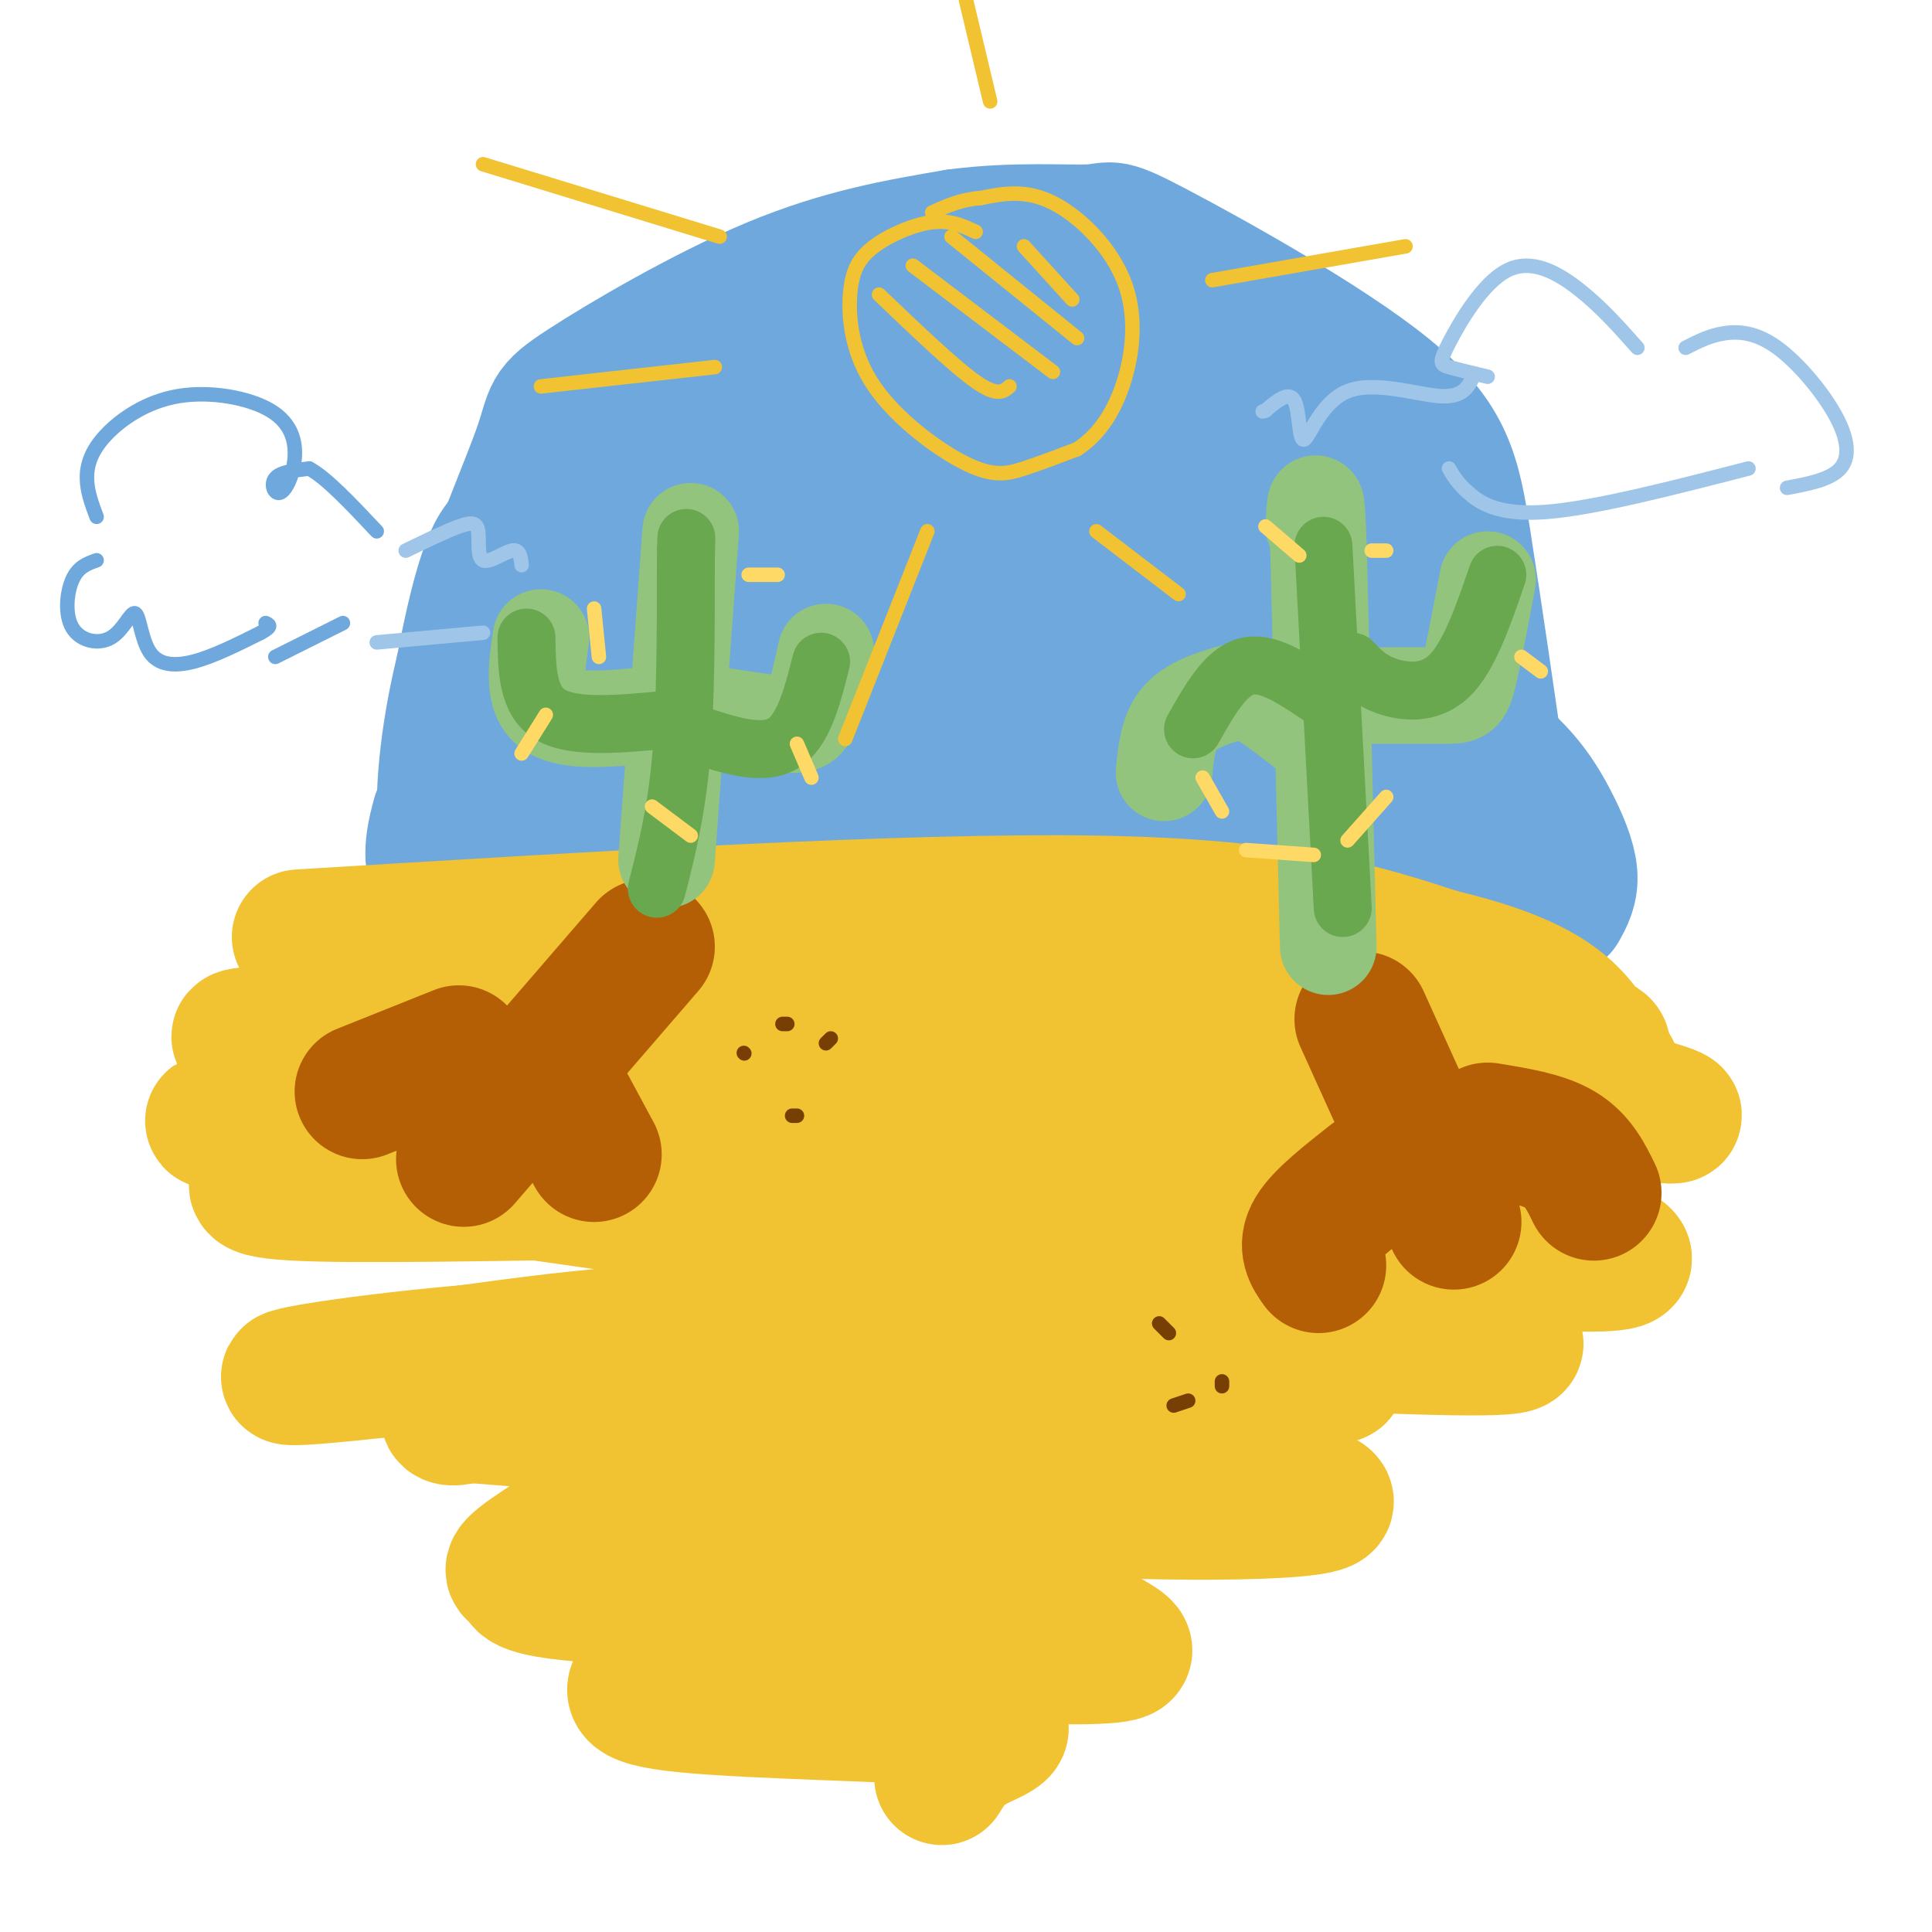 <svg viewBox='0 0 400 400' version='1.1' xmlns='http://www.w3.org/2000/svg' xmlns:xlink='http://www.w3.org/1999/xlink'><g fill='none' stroke='rgb(111,168,220)' stroke-width='28' stroke-linecap='round' stroke-linejoin='round'><path d='M113,176c49.933,0.911 99.867,1.822 135,5c35.133,3.178 55.467,8.622 56,8c0.533,-0.622 -18.733,-7.311 -38,-14'/><path d='M266,175c-13.035,-3.885 -26.623,-6.596 -36,-8c-9.377,-1.404 -14.544,-1.500 -24,0c-9.456,1.500 -23.200,4.596 -42,7c-18.800,2.404 -42.657,4.115 -53,-1c-10.343,-5.115 -7.171,-17.058 -4,-29'/><path d='M107,144c-0.815,-8.783 -0.854,-16.242 3,-25c3.854,-8.758 11.600,-18.815 19,-26c7.400,-7.185 14.454,-11.497 22,-16c7.546,-4.503 15.585,-9.198 27,-13c11.415,-3.802 26.205,-6.712 40,-5c13.795,1.712 26.595,8.047 34,12c7.405,3.953 9.417,5.526 14,12c4.583,6.474 11.738,17.850 17,30c5.262,12.150 8.631,25.075 12,38'/><path d='M295,151c2.951,13.271 4.329,27.448 2,21c-2.329,-6.448 -8.367,-33.522 -15,-53c-6.633,-19.478 -13.863,-31.359 -20,-39c-6.137,-7.641 -11.182,-11.040 -19,-12c-7.818,-0.960 -18.409,0.520 -29,2'/><path d='M214,70c-7.876,1.179 -13.067,3.126 -25,10c-11.933,6.874 -30.609,18.673 -43,27c-12.391,8.327 -18.497,13.180 -17,19c1.497,5.820 10.595,12.605 17,13c6.405,0.395 10.116,-5.602 19,-8c8.884,-2.398 22.942,-1.199 37,0'/><path d='M202,131c19.651,-1.071 50.279,-3.748 44,-2c-6.279,1.748 -49.467,7.922 -85,15c-35.533,7.078 -63.413,15.059 -54,16c9.413,0.941 56.118,-5.160 87,-7c30.882,-1.840 45.941,0.580 61,3'/><path d='M255,156c22.977,2.455 49.920,7.092 45,7c-4.920,-0.092 -41.703,-4.913 -65,-10c-23.297,-5.087 -33.109,-10.440 -45,-17c-11.891,-6.560 -25.860,-14.327 -22,-13c3.860,1.327 25.550,11.747 37,17c11.450,5.253 12.660,5.337 21,1c8.340,-4.337 23.812,-13.096 31,-19c7.188,-5.904 6.094,-8.952 5,-12'/><path d='M262,110c-1.147,-3.932 -6.514,-7.762 -18,-12c-11.486,-4.238 -29.091,-8.884 -39,-9c-9.909,-0.116 -12.122,4.300 -15,9c-2.878,4.700 -6.419,9.686 -8,13c-1.581,3.314 -1.201,4.958 2,8c3.201,3.042 9.223,7.482 13,10c3.777,2.518 5.310,3.113 10,5c4.690,1.887 12.538,5.067 23,2c10.462,-3.067 23.539,-12.379 28,-19c4.461,-6.621 0.305,-10.551 -1,-13c-1.305,-2.449 0.242,-3.419 -5,-6c-5.242,-2.581 -17.271,-6.774 -26,-8c-8.729,-1.226 -14.158,0.516 -20,4c-5.842,3.484 -12.098,8.710 -16,13c-3.902,4.290 -5.451,7.645 -7,11'/><path d='M183,118c-1.913,2.113 -3.195,1.896 0,4c3.195,2.104 10.865,6.529 19,9c8.135,2.471 16.733,2.988 25,3c8.267,0.012 16.204,-0.482 22,-3c5.796,-2.518 9.453,-7.061 10,-10c0.547,-2.939 -2.015,-4.273 -4,-6c-1.985,-1.727 -3.392,-3.845 -15,-7c-11.608,-3.155 -33.418,-7.346 -47,-8c-13.582,-0.654 -18.935,2.230 -25,5c-6.065,2.770 -12.842,5.425 -18,9c-5.158,3.575 -8.697,8.071 -10,11c-1.303,2.929 -0.370,4.290 6,6c6.370,1.710 18.177,3.768 28,5c9.823,1.232 17.664,1.638 29,0c11.336,-1.638 26.168,-5.319 41,-9'/><path d='M244,127c13.418,-2.618 26.464,-4.663 28,-7c1.536,-2.337 -8.437,-4.964 -13,-6c-4.563,-1.036 -3.716,-0.479 -4,0c-0.284,0.479 -1.699,0.881 1,5c2.699,4.119 9.510,11.957 18,17c8.490,5.043 18.657,7.292 22,7c3.343,-0.292 -0.137,-3.125 -4,-6c-3.863,-2.875 -8.108,-5.791 -20,-10c-11.892,-4.209 -31.433,-9.710 -42,-13c-10.567,-3.290 -12.162,-4.369 -14,-3c-1.838,1.369 -3.919,5.184 -6,9'/><path d='M210,120c-1.237,2.452 -1.329,4.082 0,7c1.329,2.918 4.078,7.122 6,5c1.922,-2.122 3.018,-10.571 2,-18c-1.018,-7.429 -4.149,-13.837 -16,-7c-11.851,6.837 -32.421,26.918 -44,37c-11.579,10.082 -14.165,10.166 -16,10c-1.835,-0.166 -2.917,-0.583 -4,-1'/><path d='M135,105c-8.614,1.559 -17.228,3.117 -23,4c-5.772,0.883 -8.704,1.089 -12,12c-3.296,10.911 -6.958,32.526 -7,40c-0.042,7.474 3.535,0.808 6,-5c2.465,-5.808 3.817,-10.756 5,-15c1.183,-4.244 2.195,-7.784 0,-3c-2.195,4.784 -7.598,17.892 -13,31'/><path d='M91,169c-2.236,7.478 -1.325,10.673 0,13c1.325,2.327 3.064,3.786 3,2c-0.064,-1.786 -1.933,-6.818 -2,-16c-0.067,-9.182 1.667,-22.513 6,-37c4.333,-14.487 11.264,-30.131 14,-38c2.736,-7.869 1.275,-7.965 9,-13c7.725,-5.035 24.636,-15.010 39,-21c14.364,-5.990 26.182,-7.995 38,-10'/><path d='M198,49c12.073,-1.632 23.254,-0.711 28,-1c4.746,-0.289 3.056,-1.789 14,4c10.944,5.789 34.524,18.866 47,29c12.476,10.134 13.850,17.324 16,31c2.150,13.676 5.075,33.838 8,54'/><path d='M290,142c7.875,5.155 15.750,10.310 21,15c5.250,4.690 7.875,8.917 10,13c2.125,4.083 3.750,8.024 4,11c0.250,2.976 -0.875,4.988 -2,7'/><path d='M310,182c-66.211,0.005 -132.421,0.010 -165,2c-32.579,1.990 -31.526,5.967 -32,7c-0.474,1.033 -2.474,-0.876 -3,-3c-0.526,-2.124 0.421,-4.464 25,-2c24.579,2.464 72.789,9.732 121,17'/><path d='M256,203c30.333,3.833 45.667,4.917 61,6'/></g>
<g fill='none' stroke='rgb(241,194,50)' stroke-width='28' stroke-linecap='round' stroke-linejoin='round'><path d='M62,194c62.833,-3.833 125.667,-7.667 165,-7c39.333,0.667 55.167,5.833 71,11'/><path d='M298,198c16.802,3.957 23.308,8.349 27,12c3.692,3.651 4.571,6.560 6,7c1.429,0.440 3.408,-1.589 -16,-5c-19.408,-3.411 -60.204,-8.206 -101,-13'/><path d='M214,199c-31.244,-1.830 -58.856,0.095 -87,4c-28.144,3.905 -56.822,9.789 -65,10c-8.178,0.211 4.144,-5.251 33,-7c28.856,-1.749 74.244,0.215 101,2c26.756,1.785 34.878,3.393 43,5'/><path d='M239,213c33.478,5.616 95.675,17.155 106,18c10.325,0.845 -31.220,-9.003 -46,-14c-14.780,-4.997 -2.794,-5.142 -35,-5c-32.206,0.142 -108.603,0.571 -185,1'/><path d='M79,213c-35.951,0.773 -33.327,2.206 -22,2c11.327,-0.206 31.358,-2.052 45,-3c13.642,-0.948 20.896,-1.000 49,7c28.104,8.000 77.059,24.052 105,32c27.941,7.948 34.869,7.794 45,8c10.131,0.206 23.466,0.773 23,0c-0.466,-0.773 -14.733,-2.887 -29,-5'/><path d='M295,254c-34.696,-5.698 -106.936,-17.443 -142,-23c-35.064,-5.557 -32.950,-4.926 -58,-3c-25.050,1.926 -77.262,5.149 -35,4c42.262,-1.149 178.998,-6.669 236,-9c57.002,-2.331 34.270,-1.474 29,0c-5.270,1.474 6.923,3.564 9,5c2.077,1.436 -5.961,2.218 -14,3'/><path d='M320,231c-42.826,0.147 -142.891,-0.987 -186,-1c-43.109,-0.013 -29.261,1.093 -43,5c-13.739,3.907 -55.064,10.614 -30,12c25.064,1.386 116.517,-2.550 180,0c63.483,2.550 98.995,11.586 95,14c-3.995,2.414 -47.498,-1.793 -91,-6'/><path d='M245,255c-34.312,-3.025 -74.592,-7.587 -120,-12c-45.408,-4.413 -95.944,-8.678 -47,-1c48.944,7.678 197.370,27.298 229,34c31.630,6.702 -53.534,0.486 -108,-1c-54.466,-1.486 -78.233,1.757 -102,5'/><path d='M97,280c-27.984,2.466 -46.943,6.130 -32,5c14.943,-1.130 63.789,-7.055 86,-10c22.211,-2.945 17.786,-2.911 46,0c28.214,2.911 89.068,8.698 79,10c-10.068,1.302 -91.057,-1.880 -134,-1c-42.943,0.880 -47.841,5.823 -49,8c-1.159,2.177 1.420,1.589 4,1'/><path d='M97,293c36.540,2.886 125.890,9.601 160,14c34.110,4.399 12.980,6.482 -16,6c-28.980,-0.482 -65.810,-3.527 -85,-5c-19.190,-1.473 -20.742,-1.373 -27,2c-6.258,3.373 -17.224,10.017 -21,13c-3.776,2.983 -0.363,2.303 0,3c0.363,0.697 -2.325,2.771 12,4c14.325,1.229 45.662,1.615 77,2'/><path d='M197,332c16.238,0.456 18.332,0.594 22,2c3.668,1.406 8.910,4.078 12,6c3.090,1.922 4.027,3.093 -11,3c-15.027,-0.093 -46.017,-1.451 -63,-1c-16.983,0.451 -19.960,2.712 -23,5c-3.040,2.288 -6.145,4.603 8,6c14.145,1.397 45.539,1.876 58,3c12.461,1.124 5.989,2.893 2,5c-3.989,2.107 -5.494,4.554 -7,7'/></g>
<g fill='none' stroke='rgb(180,95,6)' stroke-width='28' stroke-linecap='round' stroke-linejoin='round'><path d='M134,196c0.000,0.000 -38.000,44.000 -38,44'/><path d='M116,226c0.000,0.000 7.000,13.000 7,13'/><path d='M95,218c0.000,0.000 -20.000,8.000 -20,8'/><path d='M282,211c0.000,0.000 19.000,42.000 19,42'/><path d='M284,244c-5.083,4.000 -10.167,8.000 -12,11c-1.833,3.000 -0.417,5.000 1,7'/><path d='M308,234c5.667,0.917 11.333,1.833 15,4c3.667,2.167 5.333,5.583 7,9'/></g>
<g fill='none' stroke='rgb(147,196,125)' stroke-width='20' stroke-linecap='round' stroke-linejoin='round'><path d='M138,178c0.000,0.000 5.000,-68.000 5,-68'/><path d='M148,148c5.844,0.911 11.689,1.822 15,2c3.311,0.178 4.089,-0.378 5,-3c0.911,-2.622 1.956,-7.311 3,-12'/><path d='M135,148c-8.583,0.833 -17.167,1.667 -21,-1c-3.833,-2.667 -2.917,-8.833 -2,-15'/><path d='M275,196c0.000,0.000 -2.000,-82.000 -2,-82'/><path d='M273,114c-0.500,-14.500 -0.750,-9.750 -1,-5'/><path d='M270,151c-3.685,-2.875 -7.369,-5.750 -10,-7c-2.631,-1.250 -4.208,-0.875 -7,0c-2.792,0.875 -6.798,2.250 -9,5c-2.202,2.750 -2.601,6.875 -3,11'/><path d='M282,144c6.711,0.000 13.422,0.000 17,0c3.578,0.000 4.022,0.000 5,-4c0.978,-4.000 2.489,-12.000 4,-20'/></g>
<g fill='none' stroke='rgb(106,168,79)' stroke-width='12' stroke-linecap='round' stroke-linejoin='round'><path d='M136,184c2.000,-7.833 4.000,-15.667 5,-27c1.000,-11.333 1.000,-26.167 1,-41'/><path d='M142,116c0.167,-7.167 0.083,-4.583 0,-2'/><path d='M144,152c6.833,2.250 13.667,4.500 18,2c4.333,-2.500 6.167,-9.750 8,-17'/><path d='M138,149c-9.583,0.917 -19.167,1.833 -24,-1c-4.833,-2.833 -4.917,-9.417 -5,-16'/><path d='M274,113c0.000,0.000 4.000,75.000 4,75'/><path d='M273,144c-5.333,-3.583 -10.667,-7.167 -15,-6c-4.333,1.167 -7.667,7.083 -11,13'/><path d='M280,137c1.733,1.867 3.467,3.733 7,5c3.533,1.267 8.867,1.933 13,-2c4.133,-3.933 7.067,-12.467 10,-21'/></g>
<g fill='none' stroke='rgb(255,217,102)' stroke-width='3' stroke-linecap='round' stroke-linejoin='round'><path d='M113,148c0.000,0.000 -5.000,8.000 -5,8'/><path d='M124,136c0.000,0.000 -1.000,-10.000 -1,-10'/><path d='M155,119c0.000,0.000 6.000,0.000 6,0'/><path d='M165,154c0.000,0.000 3.000,7.000 3,7'/><path d='M135,167c0.000,0.000 8.000,6.000 8,6'/><path d='M272,177c0.000,0.000 -14.000,-1.000 -14,-1'/><path d='M279,174c0.000,0.000 8.000,-9.000 8,-9'/><path d='M269,115c0.000,0.000 -7.000,-6.000 -7,-6'/><path d='M284,114c0.000,0.000 3.000,0.000 3,0'/><path d='M315,136c0.000,0.000 4.000,3.000 4,3'/><path d='M249,161c0.000,0.000 4.000,7.000 4,7'/></g>
<g fill='none' stroke='rgb(241,194,50)' stroke-width='3' stroke-linecap='round' stroke-linejoin='round'><path d='M202,48c-2.602,-1.229 -5.203,-2.458 -9,-2c-3.797,0.458 -8.789,2.602 -12,5c-3.211,2.398 -4.639,5.052 -5,10c-0.361,4.948 0.347,12.192 5,19c4.653,6.808 13.253,13.179 19,16c5.747,2.821 8.642,2.092 12,1c3.358,-1.092 7.179,-2.546 11,-4'/><path d='M223,93c3.488,-2.271 6.708,-5.949 9,-12c2.292,-6.051 3.656,-14.475 1,-22c-2.656,-7.525 -9.330,-14.150 -15,-17c-5.670,-2.850 -10.335,-1.925 -15,-1'/><path d='M203,41c-4.167,0.333 -7.083,1.667 -10,3'/><path d='M182,61c7.750,7.417 15.500,14.833 20,18c4.500,3.167 5.750,2.083 7,1'/><path d='M189,55c0.000,0.000 29.000,22.000 29,22'/><path d='M197,49c0.000,0.000 26.000,21.000 26,21'/><path d='M212,51c0.000,0.000 10.000,11.000 10,11'/><path d='M192,110c0.000,0.000 -17.000,43.000 -17,43'/><path d='M227,110c0.000,0.000 17.000,13.000 17,13'/><path d='M251,58c0.000,0.000 40.000,-7.000 40,-7'/><path d='M205,21c0.000,0.000 -5.000,-21.000 -5,-21'/><path d='M149,49c0.000,0.000 -49.000,-15.000 -49,-15'/><path d='M148,76c0.000,0.000 -36.000,4.000 -36,4'/></g>
<g fill='none' stroke='rgb(111,168,220)' stroke-width='3' stroke-linecap='round' stroke-linejoin='round'><path d='M20,107c-0.985,-2.612 -1.971,-5.224 -2,-8c-0.029,-2.776 0.897,-5.717 4,-9c3.103,-3.283 8.381,-6.907 15,-8c6.619,-1.093 14.577,0.345 19,3c4.423,2.655 5.309,6.526 5,10c-0.309,3.474 -1.814,6.551 -3,7c-1.186,0.449 -2.053,-1.729 -1,-3c1.053,-1.271 4.027,-1.636 7,-2'/><path d='M64,97c3.500,1.833 8.750,7.417 14,13'/><path d='M20,116c-1.908,0.675 -3.816,1.350 -5,4c-1.184,2.650 -1.643,7.275 0,10c1.643,2.725 5.388,3.551 8,2c2.612,-1.551 4.092,-5.477 5,-5c0.908,0.477 1.244,5.359 3,8c1.756,2.641 4.930,3.040 9,2c4.070,-1.040 9.035,-3.520 14,-6'/><path d='M54,131c2.500,-1.333 1.750,-1.667 1,-2'/><path d='M57,136c0.000,0.000 14.000,-7.000 14,-7'/></g>
<g fill='none' stroke='rgb(159,197,232)' stroke-width='3' stroke-linecap='round' stroke-linejoin='round'><path d='M84,114c4.182,-2.024 8.364,-4.048 11,-5c2.636,-0.952 3.727,-0.833 4,1c0.273,1.833 -0.273,5.378 1,6c1.273,0.622 4.364,-1.679 6,-2c1.636,-0.321 1.818,1.340 2,3'/><path d='M78,133c0.000,0.000 22.000,-2.000 22,-2'/><path d='M339,72c-3.724,-4.201 -7.448,-8.402 -12,-12c-4.552,-3.598 -9.931,-6.593 -15,-4c-5.069,2.593 -9.826,10.775 -12,15c-2.174,4.225 -1.764,4.493 0,5c1.764,0.507 4.882,1.254 8,2'/><path d='M305,78c-1.073,2.174 -2.147,4.348 -7,4c-4.853,-0.348 -13.486,-3.217 -19,-1c-5.514,2.217 -7.907,9.520 -9,10c-1.093,0.480 -0.884,-5.863 -2,-8c-1.116,-2.137 -3.558,-0.069 -6,2'/><path d='M262,85c-1.000,0.333 -0.500,0.167 0,0'/><path d='M300,97c0.844,1.467 1.689,2.933 4,5c2.311,2.067 6.089,4.733 16,4c9.911,-0.733 25.956,-4.867 42,-9'/><path d='M370,101c4.474,-0.841 8.947,-1.681 11,-4c2.053,-2.319 1.684,-6.116 -1,-11c-2.684,-4.884 -7.684,-10.853 -12,-14c-4.316,-3.147 -7.947,-3.470 -11,-3c-3.053,0.470 -5.526,1.735 -8,3'/></g>
<g fill='none' stroke='rgb(120,63,4)' stroke-width='3' stroke-linecap='round' stroke-linejoin='round'><path d='M154,218c0.000,0.000 0.100,0.100 0.1,0.1'/><path d='M162,212c0.000,0.000 1.000,0.000 1,0'/><path d='M172,215c0.000,0.000 -1.000,1.000 -1,1'/><path d='M164,231c0.000,0.000 1.000,0.000 1,0'/><path d='M246,290c0.000,0.000 -3.000,1.000 -3,1'/><path d='M240,274c0.000,0.000 2.000,2.000 2,2'/><path d='M253,286c0.000,0.000 0.000,1.000 0,1'/></g>
</svg>